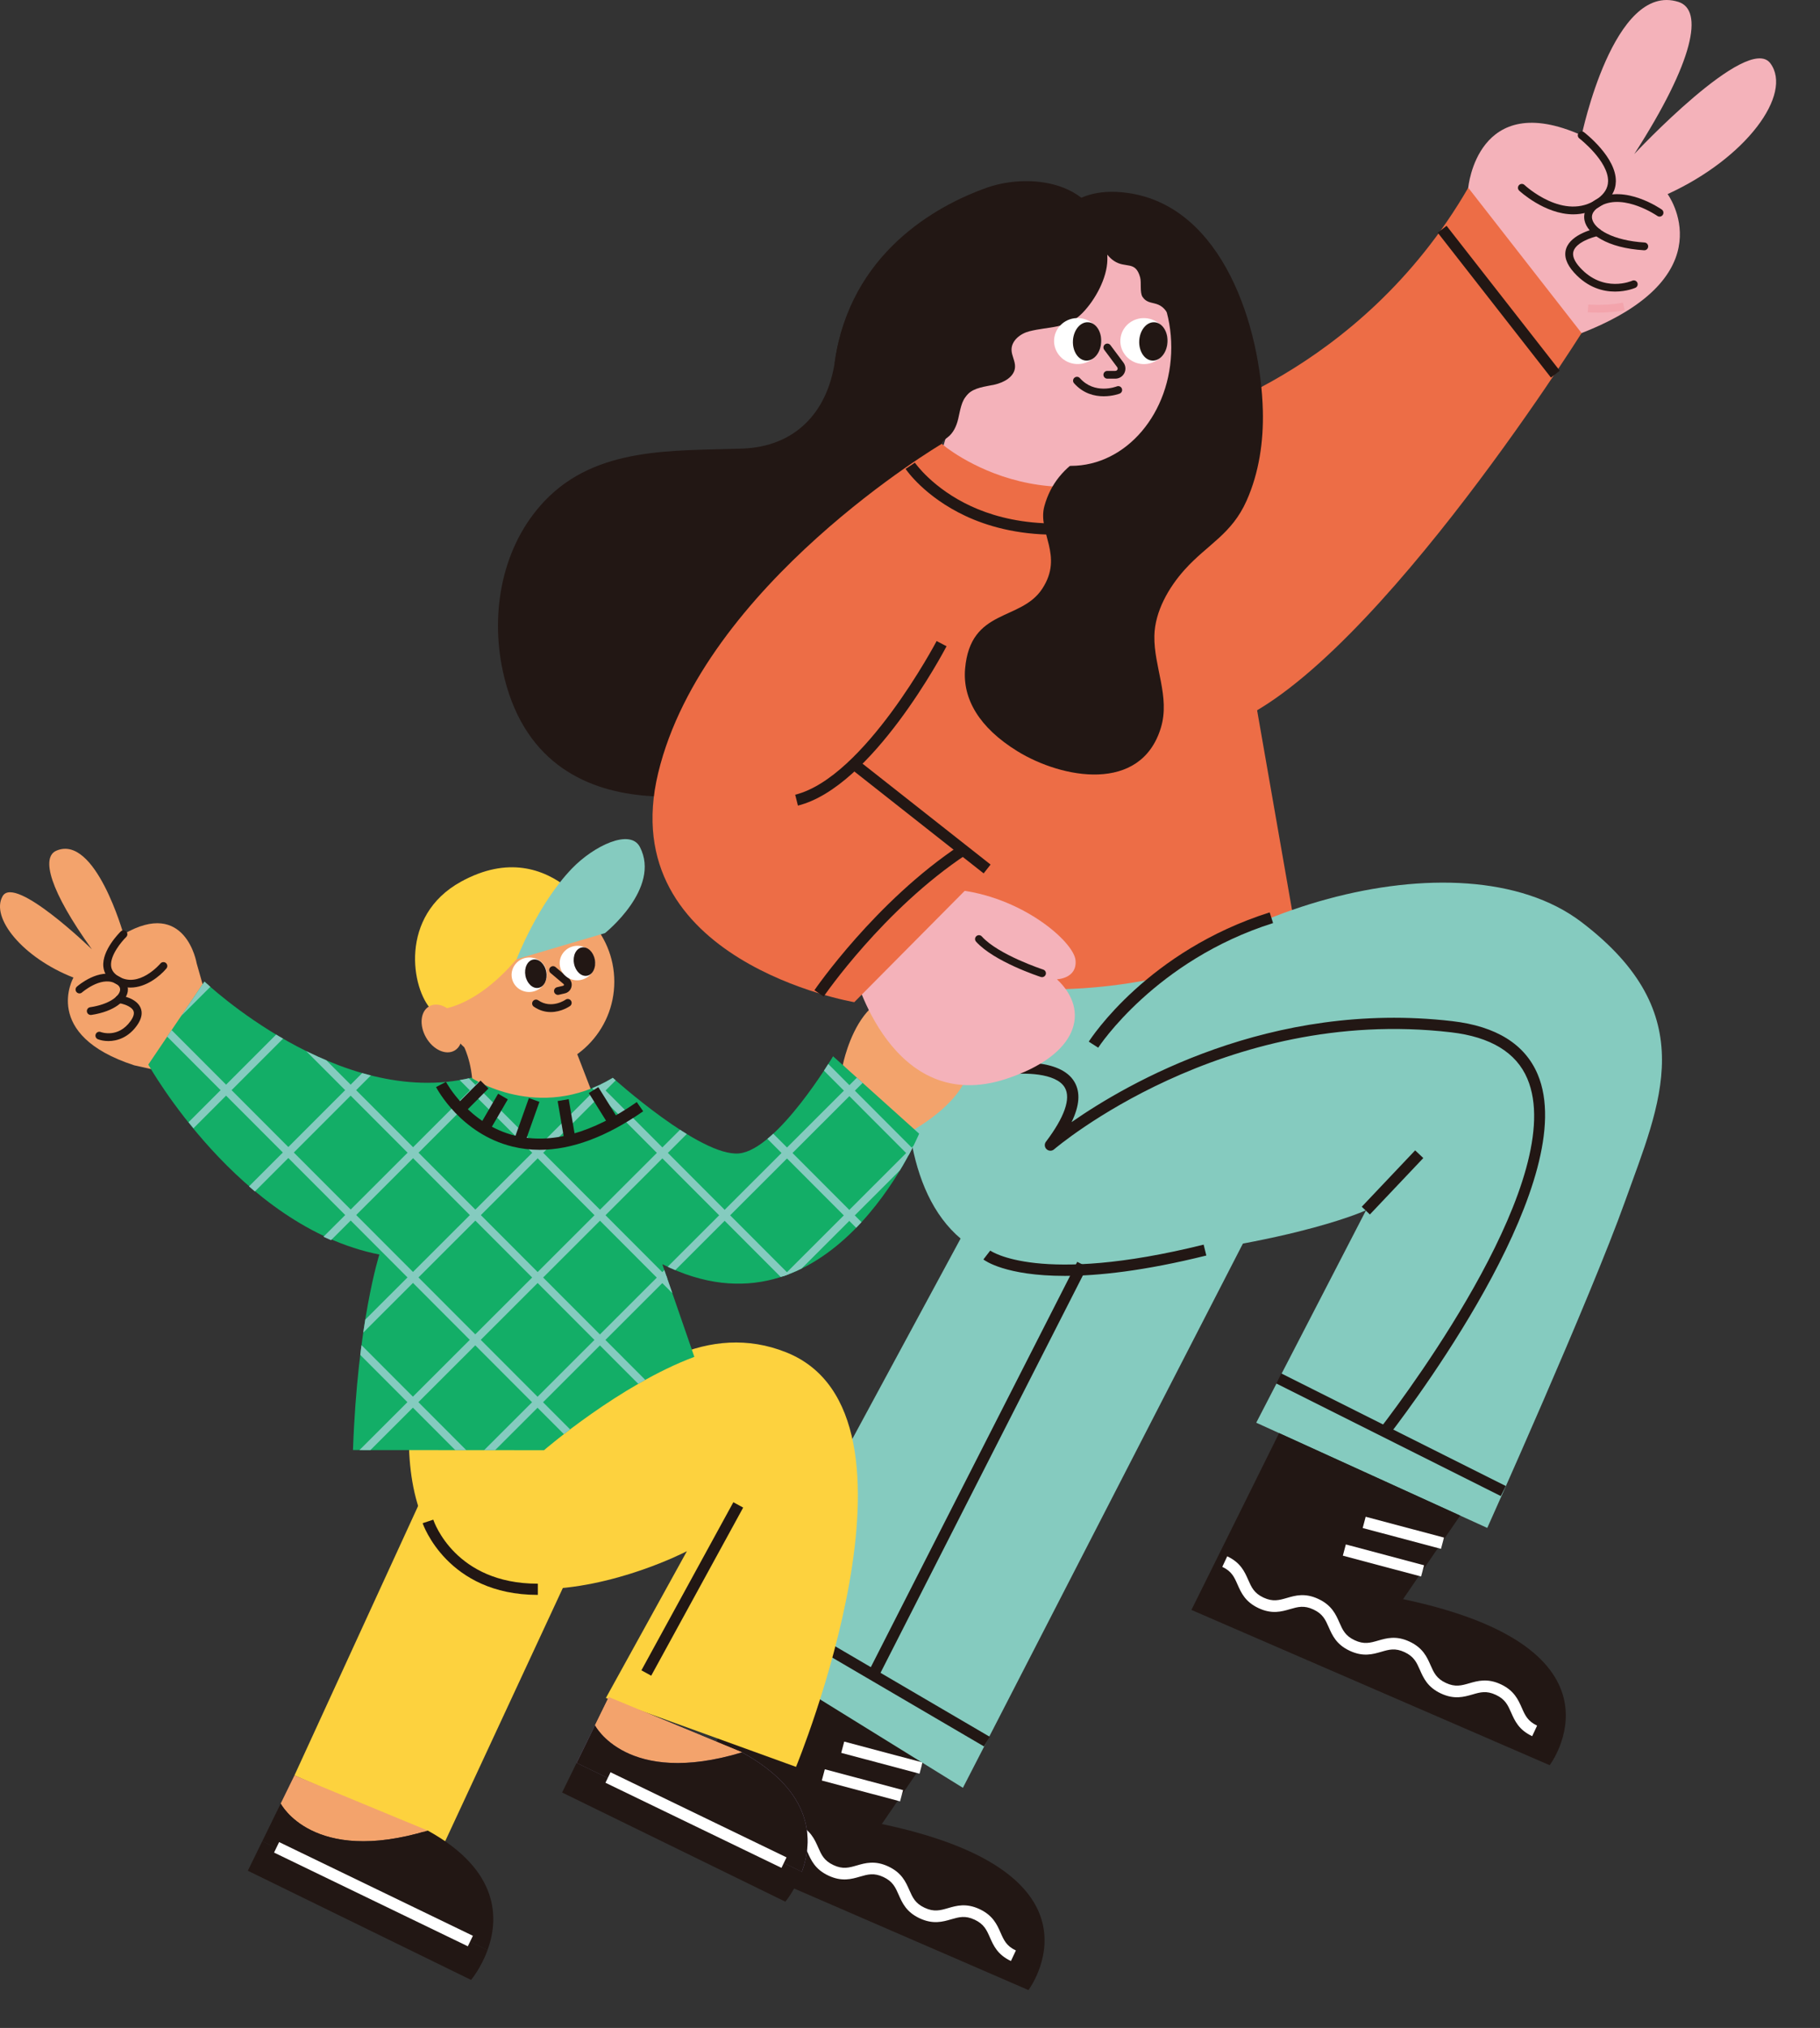 <?xml version="1.0" encoding="utf-8"?>
<!-- Generator: Adobe Illustrator 16.0.0, SVG Export Plug-In . SVG Version: 6.00 Build 0)  -->
<!DOCTYPE svg PUBLIC "-//W3C//DTD SVG 1.1//EN" "http://www.w3.org/Graphics/SVG/1.1/DTD/svg11.dtd">
<svg version="1.1" id="圖層_1" xmlns="http://www.w3.org/2000/svg" xmlns:xlink="http://www.w3.org/1999/xlink" x="0px" y="0px"
	 width="120.333px" height="134px" viewBox="0 0 120.333 134" enable-background="new 0 0 120.333 134" xml:space="preserve">
<rect x="0" y="0" width="120.333" height="134" fill="#333333" stroke="none"/>
<g>
	<g>
		<g>
			<path fill="#F4B2BA" d="M62.579,25.149c0,0,0.85,2.495-0.763,5.628l8.268,3.523l5.249-2.992l-2.294-2.539
				C73.039,28.771,66.732,25.654,62.579,25.149z"/>
		</g>
		<g>
			<rect x="63.691" y="62.557" fill="#85CBBF" width="15.103" height="13.803"/>
		</g>
		<g>
			<path fill="#221714" d="M50.107,109.552l-5.797,11.684l23.688,10.26c0,0,5.808-7.707-9.694-10.971l3.774-5.523L50.107,109.552z"
				/>
		</g>
		<g>
			<g>
				<path fill="#FFFFFF" d="M66.84,129.577c-0.885-0.414-1.153-1.021-1.39-1.559c-0.217-0.492-0.388-0.879-1.011-1.172
					c-0.623-0.291-1.031-0.174-1.548-0.025c-0.563,0.164-1.201,0.346-2.086-0.066c-0.885-0.414-1.152-1.021-1.389-1.559
					c-0.217-0.49-0.388-0.879-1.01-1.17s-1.029-0.174-1.545-0.025c-0.563,0.164-1.2,0.348-2.084-0.066
					c-0.885-0.412-1.152-1.02-1.389-1.557c-0.216-0.49-0.387-0.879-1.01-1.17c-0.622-0.291-1.029-0.174-1.545-0.025
					c-0.563,0.164-1.2,0.348-2.085-0.066c-0.884-0.414-1.151-1.021-1.387-1.557c-0.216-0.492-0.387-0.879-1.009-1.17l0.326-0.697
					c0.884,0.412,1.152,1.021,1.388,1.557c0.217,0.492,0.387,0.879,1.01,1.17c0.622,0.291,1.029,0.174,1.545,0.025
					c0.563-0.164,1.2-0.348,2.084,0.066c0.885,0.414,1.152,1.021,1.389,1.557c0.216,0.492,0.387,0.879,1.01,1.17
					c0.622,0.291,1.028,0.174,1.544,0.025c0.563-0.162,1.2-0.348,2.085,0.066s1.152,1.021,1.388,1.557
					c0.217,0.492,0.388,0.881,1.011,1.172s1.031,0.174,1.547,0.025c0.563-0.164,1.201-0.348,2.087,0.066
					c0.885,0.414,1.152,1.021,1.39,1.559c0.216,0.492,0.388,0.879,1.011,1.172L66.84,129.577z"/>
			</g>
			<g>
				
					<rect x="55.616" y="115.681" transform="matrix(0.967 0.257 -0.257 0.967 31.767 -11.078)" fill="#FFFFFF" width="5.353" height="0.77"/>
			</g>
			<g>
				
					<rect x="54.349" y="117.634" transform="matrix(0.966 0.257 -0.257 0.966 32.265 -10.695)" fill="#FFFFFF" width="5.355" height="0.77"/>
			</g>
		</g>
		<g>
			<polygon fill="#85CBBF" points="64.532,79.952 48.846,108.966 63.665,118.132 84.273,78.099 			"/>
		</g>
		<g>
			<path fill="#F4B2BA" d="M97.076,12.406c0,0,0.584-6.556,7.5-3.465c0,0,2.108-10.172,6.394-8.816
				c1.676,0.53,1.057,3.881-2.916,10.053c0,0,7.501-8.021,8.999-5.992c1.499,2.029-1.591,6.261-6.795,8.639
				c0,0,3.977,5.41-5.688,9.184l-1.777,0.514l-6.294-7.375L97.076,12.406z"/>
		</g>
		<g>
			<path fill="#221714" d="M49.667,51.82c0,0-13.891,4.468-16.434-7.531c-0.819-3.867-0.042-8.239,2.793-11.206
				c3.43-3.588,8.489-3.283,13.049-3.442c3.474-0.121,5.636-2.368,6.129-5.79c1.017-7.047,6.566-9.186,10.079-10.384
				s7.036-1.718,7.041,5.232c0.001,2.024-1.688,3.524-3.646,4.257c-1.956,0.732-5.201,2.192-6.418,6.374
				c-1.217,4.182-0.402,6.093-0.402,6.093L49.667,51.82z"/>
		</g>
		<g>
			<path fill="#ED6D46" d="M62.262,29.331c0,0,7.821,6.755,17.679-0.556l5.712,32.663c0,0-16.65,9.439-32.99-0.917L62.262,29.331z"
				/>
		</g>
		<g>
			<path fill="#85CBBF" d="M72.298,69.028c6.361-8.764,24.209-14.214,32.251-8.11c8.041,6.104,5.221,11.959,2.902,18.44
				c-2.318,6.48-9.117,21.602-9.117,21.602l-15.275-6.953l7.262-14.041c0,0-5.558,2.621-20.12,3.693
				c-14.563,1.072-9.424-20.531-9.424-20.531"/>
		</g>
		<g>
			<path fill="#221714" d="M91.858,94.806l-0.587-0.451c2.096-2.73,12.418-16.684,9.714-23.077
				c-0.732-1.731-2.431-2.763-5.047-3.067c-15.101-1.759-26.137,7.64-26.246,7.734c-0.144,0.124-0.357,0.12-0.496-0.009
				c-0.139-0.13-0.157-0.343-0.042-0.494c1.229-1.625,1.661-2.861,1.249-3.575c-0.583-1.011-2.797-0.974-3.601-0.874l-0.091-0.735
				c0.138-0.017,3.388-0.4,4.333,1.239c0.396,0.687,0.334,1.562-0.196,2.65c3.67-2.559,13.162-8.073,25.175-6.673
				c2.901,0.338,4.801,1.521,5.644,3.515C104.531,77.759,93.999,92.017,91.858,94.806z"/>
		</g>
		<g>
			<path fill="#F3A36C" d="M55.722,70.374c0,0,1.481-7.633,6.795-3.181c4.82,4.039-2.622,7.746-2.622,7.746L55.722,70.374z"/>
		</g>
		<g>
			<path fill="#F4B2BA" d="M56.478,64.264c0,0,2.445,9.521,10.047,7.024c4.766-1.565,5.592-4.492,3.356-6.581
				c0,0,1.35-0.038,1.229-1.264c-0.12-1.225-3.588-4.252-7.979-4.66L56.478,64.264z"/>
		</g>
		<g>
			<path fill="#ED6D46" d="M69.473,32.636c0,0-3.164,0.296-7.211-3.305c0,0-15.737,9.292-18.743,21.737
				C40.513,63.512,56.482,66.22,56.482,66.22l8.777-8.843l-8.956-7.053"/>
		</g>
		<g>
			<path fill="#ED6D46" d="M97.076,12.406l7.493,9.602c0,0-14.709,23.386-24.008,26.08l-2.649-20.246
				C77.912,27.842,89.871,24.849,97.076,12.406z"/>
		</g>
		<g>
			<g>
				<path fill="#221714" d="M69.759,35.33c-2.559,0-4.52-0.581-5.915-1.233c-2.71-1.267-3.919-3.039-3.969-3.113l0.615-0.413
					l-0.308,0.207l0.307-0.207c0.012,0.017,1.169,1.699,3.709,2.875c2.349,1.087,6.399,1.952,12.358-0.098l0.241,0.701
					C74.083,34.981,71.741,35.33,69.759,35.33z"/>
			</g>
			<g>
				
					<rect x="92.976" y="19.563" transform="matrix(0.616 0.788 -0.788 0.616 53.785 -70.396)" fill="#221714" width="12.15" height="0.74"/>
			</g>
			<g>
				<g>
					<path fill="#221714" d="M52.756,53.231l-0.18-0.719c4.585-1.144,9.304-10.064,9.351-10.154l0.656,0.344
						C62.384,43.081,57.66,52.008,52.756,53.231z"/>
				</g>
				<g>
					<path fill="#221714" d="M54.459,65.847l-0.612-0.417c0.039-0.059,4.038-5.877,9.647-9.591l0.408,0.618
						C58.414,60.091,54.498,65.791,54.459,65.847z"/>
				</g>
				<g>
					
						<rect x="55.081" y="53.481" transform="matrix(0.786 0.619 -0.619 0.786 46.344 -26.061)" fill="#221714" width="11.401" height="0.741"/>
				</g>
			</g>
		</g>
		<g>
			<path fill="#221714" d="M69.482,15.158c0,0,0.907-2.996,5.087-2.408c6.321,0.889,8.79,8.934,8.926,14.388
				c0.051,2.025-0.246,4.085-1.074,5.946c-0.988,2.221-2.571,2.87-4.086,4.549c-1.064,1.18-1.978,2.772-2.011,4.373
				c-0.043,2.053,1.056,4.027,0.428,6.089c-1.322,4.333-6.532,3.359-9.481,1.545c-2.539-1.561-3.634-3.471-3.462-5.45
				c0.349-4.027,3.677-3.115,5.101-5.288c1.447-2.21-0.336-3.734,0.143-5.466c0.415-1.5,1.326-2.538,2.644-3.346
				c1.741-1.068,3.539-3.159,2.587-5.107L69.482,15.158z"/>
		</g>
		<g>
			<ellipse fill="#F4B2BA" cx="70.804" cy="22.958" rx="6.637" ry="7.825"/>
		</g>
		<g>
			<path fill="#221714" d="M65.285,12.389c-3.503,1.229-9.063,4.416-10.08,11.463c-0.009,0.063-0.021,0.121-0.031,0.183
				c0.077-0.486,4.769,2.842,4.964,3.051c0.492,0.523,1.137,1.598,1.782,1.915c0.554,0.272,0.221,0.271,0.72-0.093
				c0.391-0.284,0.604-0.766,0.711-1.221c0.137-0.574,0.207-1.211,0.623-1.631c0.451-0.457,1.155-0.504,1.782-0.642
				c0.628-0.138,1.327-0.524,1.355-1.165c0.018-0.388-0.228-0.748-0.231-1.136c-0.006-0.609,0.583-1.071,1.173-1.221
				c1.328-0.339,2.471-0.141,3.517-1.212c0.838-0.858,1.631-2.302,1.646-3.52C73.287,11.834,68.087,11.406,65.285,12.389z"/>
		</g>
		<g>
			<g>
				<path fill="#221714" d="M104.021,14.163c-1.897,0-3.557-1.548-3.579-1.568c-0.103-0.098-0.106-0.26-0.009-0.363
					c0.097-0.103,0.26-0.107,0.362-0.01c0.026,0.025,2.635,2.451,4.815,0.919c0.469-0.33,0.701-0.709,0.711-1.16
					c0.028-1.34-1.883-2.822-1.902-2.837c-0.112-0.086-0.133-0.248-0.047-0.36c0.086-0.113,0.247-0.134,0.359-0.047
					c0.088,0.067,2.137,1.658,2.104,3.255c-0.014,0.617-0.326,1.145-0.929,1.569C105.286,13.998,104.641,14.163,104.021,14.163z"/>
			</g>
			<g>
				<path fill="#221714" d="M108.717,16.537c-0.005,0-0.01,0-0.016,0c-2.464-0.15-3.752-1.096-3.936-1.967
					c-0.12-0.57,0.199-1.098,0.876-1.446c1.815-0.936,4.134,0.654,4.231,0.722c0.116,0.081,0.145,0.241,0.063,0.357
					c-0.081,0.116-0.241,0.145-0.357,0.064c-0.021-0.015-2.161-1.482-3.702-0.688c-0.268,0.138-0.703,0.437-0.608,0.885
					c0.143,0.679,1.378,1.433,3.464,1.56c0.142,0.009,0.249,0.13,0.24,0.272C108.965,16.432,108.852,16.537,108.717,16.537z"/>
			</g>
			<g>
				<path fill="#221714" d="M106.782,19.267c-0.785,0-1.798-0.25-2.706-1.252c-0.51-0.563-0.688-1.095-0.527-1.584
					c0.322-0.986,1.939-1.328,2.008-1.342c0.138-0.029,0.273,0.061,0.303,0.2c0.028,0.139-0.061,0.274-0.199,0.303
					c-0.388,0.08-1.434,0.416-1.624,0.999c-0.098,0.3,0.044,0.664,0.421,1.08c1.558,1.719,3.438,0.888,3.457,0.879
					c0.129-0.06,0.281-0.002,0.34,0.126c0.059,0.129,0.002,0.281-0.127,0.34C108.116,19.021,107.561,19.267,106.782,19.267z"/>
			</g>
		</g>
		<g>
			<path fill="#F3A4AC" d="M105.667,20.656c-0.389,0-0.665-0.019-0.689-0.02l0.035-0.512c0.014,0.001,1.341,0.089,2.288-0.132
				l0.116,0.5C106.843,20.626,106.163,20.656,105.667,20.656z"/>
		</g>
		<g>
			<path fill="#221714" d="M68.896,64.568c-0.026,0-0.054-0.005-0.08-0.013c-0.125-0.041-3.098-1.018-4.282-2.334
				c-0.095-0.105-0.087-0.268,0.019-0.362c0.105-0.095,0.268-0.087,0.363,0.019c1.092,1.214,4.03,2.179,4.06,2.189
				c0.135,0.044,0.208,0.188,0.165,0.323C69.104,64.499,69.004,64.568,68.896,64.568z"/>
		</g>
		<g>
			
				<rect x="83.694" y="94.427" transform="matrix(0.894 0.448 -0.448 0.894 52.194 -31.162)" fill="#221714" width="16.608" height="0.742"/>
		</g>
		<g>
			
				<rect x="91.714" y="75.535" transform="matrix(0.726 0.688 -0.688 0.726 78.95 -41.927)" fill="#221714" width="0.741" height="5.134"/>
		</g>
		<g>
			
				<rect x="49.081" y="110.343" transform="matrix(0.863 0.505 -0.505 0.863 63.842 -14.007)" fill="#221714" width="17.336" height="0.742"/>
		</g>
		<g>
			
				<rect x="64.318" y="81.876" transform="matrix(0.891 0.454 -0.454 0.891 51.087 -18.774)" fill="#221714" width="0.741" height="30.508"/>
		</g>
		<g>
			<path fill="#221714" d="M84.57,94.694l-5.797,11.684l23.688,10.26c0,0,5.808-7.707-9.694-10.971l3.773-5.523L84.57,94.694z"/>
		</g>
		<g>
			<g>
				<path fill="#FFFFFF" d="M101.303,114.72c-0.885-0.414-1.153-1.021-1.39-1.559c-0.217-0.49-0.388-0.879-1.011-1.17
					c-0.624-0.293-1.031-0.176-1.548-0.025c-0.563,0.16-1.201,0.346-2.086-0.068s-1.152-1.021-1.389-1.559
					c-0.217-0.49-0.388-0.879-1.011-1.17c-0.622-0.291-1.028-0.174-1.544-0.023c-0.563,0.162-1.2,0.346-2.084-0.068
					c-0.885-0.412-1.152-1.02-1.389-1.557c-0.216-0.49-0.387-0.879-1.01-1.17c-0.622-0.291-1.029-0.174-1.545-0.025
					c-0.563,0.164-1.2,0.348-2.084-0.066c-0.885-0.414-1.152-1.021-1.389-1.557c-0.216-0.492-0.387-0.879-1.009-1.17l0.326-0.697
					c0.885,0.414,1.151,1.021,1.388,1.557c0.216,0.49,0.387,0.879,1.01,1.17c0.622,0.291,1.029,0.174,1.545,0.025
					c0.563-0.164,1.2-0.348,2.084,0.066c0.885,0.414,1.152,1.021,1.389,1.557c0.216,0.492,0.387,0.879,1.01,1.17
					c0.622,0.291,1.028,0.174,1.544,0.025c0.563-0.162,1.201-0.348,2.084,0.066c0.886,0.414,1.153,1.021,1.389,1.557
					c0.217,0.492,0.388,0.881,1.011,1.172s1.03,0.174,1.547,0.025c0.563-0.162,1.201-0.346,2.087,0.066
					c0.885,0.414,1.153,1.023,1.39,1.559c0.216,0.492,0.388,0.879,1.011,1.172L101.303,114.72z"/>
			</g>
			<g>
				
					<rect x="90.078" y="100.824" transform="matrix(0.967 0.257 -0.257 0.967 29.101 -20.425)" fill="#FFFFFF" width="5.354" height="0.77"/>
			</g>
			<g>
				
					<rect x="88.812" y="102.778" transform="matrix(0.966 0.257 -0.257 0.966 29.604 -20.057)" fill="#FFFFFF" width="5.355" height="0.768"/>
			</g>
		</g>
		<g>
			<path fill="#221714" d="M70.392,84.306c-3.918,0-5.287-1.018-5.373-1.086l0.453-0.586c0.031,0.023,3.239,2.305,14.109-0.393
				l0.178,0.719C75.662,83.978,72.616,84.306,70.392,84.306z"/>
		</g>
		<g>
			<path fill="#221714" d="M72.61,69.228l-0.624-0.399c0.155-0.244,3.909-5.996,11.962-8.542l0.224,0.707
				C76.387,63.455,72.646,69.17,72.61,69.228z"/>
		</g>
		<g>
			<g>
				
					<ellipse transform="matrix(0.999 0.055 -0.055 0.999 1.353 -3.897)" fill="#FFFFFF" cx="71.207" cy="22.539" rx="1.557" ry="1.519"/>
			</g>
			<g>
				
					<ellipse transform="matrix(0.999 0.055 -0.055 0.999 1.36 -3.941)" fill="#221714" cx="71.827" cy="22.573" rx="0.935" ry="1.268"/>
			</g>
		</g>
		<g>
			<g>
				
					<ellipse transform="matrix(0.999 0.055 -0.055 0.999 1.359 -4.137)" fill="#FFFFFF" cx="75.587" cy="22.541" rx="1.557" ry="1.519"/>
			</g>
			<g>
				
					<ellipse transform="matrix(0.999 0.055 -0.055 0.999 1.367 -4.184)" fill="#221714" cx="76.208" cy="22.575" rx="0.935" ry="1.268"/>
			</g>
		</g>
		<g>
			<path fill="#221714" d="M73.741,25.021L73.741,25.021l-0.529,0c-0.142,0-0.256-0.115-0.256-0.257s0.115-0.256,0.257-0.256l0,0
				h0.528l0,0c0.087,0,0.126-0.06,0.139-0.085c0.013-0.026,0.037-0.093-0.015-0.162l-0.857-1.148
				c-0.085-0.113-0.062-0.274,0.052-0.359c0.114-0.085,0.275-0.062,0.359,0.052l0.857,1.148c0.152,0.204,0.177,0.472,0.063,0.699
				C74.225,24.879,73.996,25.021,73.741,25.021z"/>
		</g>
		<g>
			<path fill="#221714" d="M72.973,26.185c-0.6,0-1.349-0.173-1.959-0.86c-0.095-0.106-0.085-0.268,0.021-0.362
				c0.105-0.094,0.268-0.085,0.362,0.021c0.979,1.103,2.386,0.57,2.444,0.547c0.132-0.052,0.281,0.013,0.333,0.145
				c0.052,0.131-0.013,0.28-0.144,0.332C74.021,26.012,73.572,26.185,72.973,26.185z"/>
		</g>
		<g>
			<path fill="#221714" d="M79.215,22.254c-0.365,0.19-0.823-0.007-1.094-0.327c-0.271-0.32-0.509-0.181-0.645-0.584
				c-0.604-1.797-1.438-0.971-1.935-1.725c-0.192-0.293-0.064-0.952-0.159-1.293c-0.314-1.128-0.95-0.565-1.729-1.086
				c-0.617-0.413-1.003-1.247-0.838-2.009c0.105-0.485,0.673-0.327,1.144-0.271c0.471,0.056,0.905,0.289,1.309,0.549
				c1.573,1.016,2.853,2.526,3.628,4.286c0.325,0.739,0.561,1.612,0.236,2.351C78.956,22.091,79.392,22.309,79.215,22.254z"/>
		</g>
		<g>
			<g>
				
					<path fill="none" stroke="#221714" stroke-width="0.513" stroke-linecap="round" stroke-linejoin="round" stroke-miterlimit="10" d="
					M47.536,36.837"/>
			</g>
		</g>
	</g>
	<g>
		<g>
			<path fill="#F3A36C" d="M30.697,69.201c0,0,0.753,1.534,0.491,3.495s8.379,0.587,8.379,0.587l-1.831-4.738
				C37.735,68.544,31.869,68.331,30.697,69.201z"/>
		</g>
		<g>
			<circle fill="#F3A36C" cx="34.707" cy="64.866" r="5.909"/>
		</g>
		<g>
			<path fill="#F3A36C" d="M13.001,63.647c0,0-0.719-4.317-4.836-1.916c0,0-1.861-6.636-4.442-5.519
				c-1.01,0.437-0.443,2.626,2.354,6.516c0,0-5.085-4.936-5.903-3.514c-0.818,1.421,1.327,4.069,4.682,5.381
				c0,0-2.169,3.789,4.025,5.799l1.129,0.25l3.499-5.209L13.001,63.647z"/>
		</g>
		<g>
			<g>
				<path fill="#221714" d="M8.63,65.255c-0.36,0-0.731-0.094-1.095-0.323c-0.42-0.265-0.656-0.619-0.701-1.052
					c-0.113-1.095,1.1-2.284,1.151-2.334c0.102-0.098,0.264-0.096,0.363,0.006c0.099,0.102,0.096,0.264-0.005,0.363
					c-0.302,0.294-1.071,1.21-0.998,1.914c0.028,0.271,0.18,0.49,0.464,0.669c1.362,0.859,2.785-0.817,2.799-0.834
					c0.091-0.108,0.253-0.124,0.362-0.032c0.109,0.091,0.123,0.252,0.032,0.361C10.566,64.515,9.643,65.255,8.63,65.255z"/>
			</g>
			<g>
				<path fill="#221714" d="M5.999,67.064c-0.125,0-0.234-0.092-0.253-0.219c-0.021-0.141,0.076-0.271,0.216-0.292
					c1.222-0.181,1.92-0.702,1.978-1.122c0.034-0.245-0.184-0.397-0.372-0.482c-0.939-0.421-2.133,0.617-2.145,0.628
					c-0.106,0.094-0.268,0.084-0.362-0.022c-0.094-0.106-0.083-0.269,0.023-0.362c0.059-0.053,1.458-1.266,2.695-0.711
					c0.478,0.215,0.729,0.596,0.67,1.021c-0.084,0.61-0.863,1.33-2.411,1.56C6.024,67.063,6.011,67.064,5.999,67.064z"/>
			</g>
			<g>
				<path fill="#221714" d="M7.165,68.789c-0.279,0-0.522-0.053-0.691-0.119c-0.132-0.051-0.197-0.2-0.146-0.332
					c0.051-0.132,0.2-0.197,0.333-0.146c0.045,0.017,1.153,0.421,1.973-0.726c0.198-0.276,0.26-0.503,0.187-0.673
					c-0.143-0.33-0.771-0.485-0.98-0.514c-0.14-0.019-0.239-0.148-0.22-0.288c0.019-0.141,0.148-0.238,0.289-0.221
					c0.112,0.016,1.101,0.166,1.383,0.819c0.15,0.347,0.069,0.742-0.241,1.175C8.48,68.563,7.744,68.789,7.165,68.789z"/>
			</g>
		</g>
		<g>
			<path fill="#FDD23E" d="M32.59,101.862c0,0,9.145-16.609,19.4-12.502c10.256,4.105,0.641,27.389,0.641,27.389l-12.572-4.551
				l5.357-9.701c0,0-4.815,2.52-9.857,2.516c-11.923-0.006-7.861-15.666-7.861-15.666l17.596,2.605"/>
		</g>
		<g>
			<path fill="#13AE67" d="M43.789,83.532c11.087,5.551,16.982-8.623,16.982-8.623l-5.691-5.114c0,0-3.668,6.17-6.215,6.418
				c-2.548,0.249-8.348-4.995-8.348-4.995c-4.92,2.97-9.354-0.006-9.354-0.006c-8.777,2.101-17.645-6.357-17.645-6.357l-3.712,5.487
				c0,0,5.992,10.715,15.275,12.553c0,0-1.449,4.531-1.743,12.92l12.633,0.008c0,0,5.017-4.336,9.937-6.166L43.789,83.532z"/>
		</g>
		<g>
			<defs>
				<path id="SVGID_1_" d="M43.789,83.532c11.087,5.551,16.982-8.623,16.982-8.623l-5.691-5.114c0,0-3.668,6.17-6.215,6.418
					c-2.548,0.249-8.348-4.995-8.348-4.995c-4.92,2.97-9.354-0.006-9.354-0.006c-8.777,2.101-17.645-6.357-17.645-6.357
					l-3.712,5.487c0,0,6.378,11.102,15.275,12.553c0,0-1.449,4.531-1.743,12.92l12.633,0.008c0,0,5.017-4.336,9.937-6.166
					L43.789,83.532z"/>
			</defs>
			<clipPath id="SVGID_2_">
				<use xlink:href="#SVGID_1_"  overflow="visible"/>
			</clipPath>
			<g clip-path="url(#SVGID_2_)">
				<g>
					<g>
						
							<rect x="14.732" y="26.391" transform="matrix(0.707 0.708 -0.708 0.707 43.682 5.682)" fill="#85CBBF" width="0.513" height="58.257"/>
					</g>
					<g>
						
							<rect x="18.849" y="30.513" transform="matrix(0.707 0.708 -0.708 0.707 47.806 3.978)" fill="#85CBBF" width="0.513" height="58.256"/>
					</g>
					<g>
						
							<rect x="22.967" y="34.634" transform="matrix(0.707 0.707 -0.707 0.707 51.889 2.254)" fill="#85CBBF" width="0.514" height="58.257"/>
					</g>
					<g>
						
							<rect x="27.083" y="38.756" transform="matrix(0.707 0.707 -0.707 0.707 56.009 0.55)" fill="#85CBBF" width="0.514" height="58.257"/>
					</g>
					<g>
						
							<rect x="31.201" y="42.877" transform="matrix(0.707 0.708 -0.708 0.707 60.178 -1.135)" fill="#85CBBF" width="0.513" height="58.256"/>
					</g>
					<g>
						
							<rect x="35.318" y="46.999" transform="matrix(0.707 0.708 -0.708 0.707 64.302 -2.839)" fill="#85CBBF" width="0.513" height="58.256"/>
					</g>
					<g>
						
							<rect x="39.435" y="51.121" transform="matrix(0.707 0.708 -0.708 0.707 68.427 -4.543)" fill="#85CBBF" width="0.513" height="58.257"/>
					</g>
					<g>
						
							<rect x="43.552" y="55.242" transform="matrix(0.707 0.708 -0.708 0.707 72.551 -6.247)" fill="#85CBBF" width="0.513" height="58.257"/>
					</g>
					<g>
						
							<rect x="47.669" y="59.363" transform="matrix(0.707 0.708 -0.708 0.707 76.675 -7.951)" fill="#85CBBF" width="0.513" height="58.257"/>
					</g>
					<g>
						
							<rect x="51.787" y="63.485" transform="matrix(0.707 0.708 -0.708 0.707 80.799 -9.655)" fill="#85CBBF" width="0.513" height="58.256"/>
					</g>
					<g>
						
							<rect x="55.904" y="67.607" transform="matrix(0.707 0.708 -0.708 0.707 84.924 -11.359)" fill="#85CBBF" width="0.513" height="58.257"/>
					</g>
				</g>
				<g>
					<g>
						
							<rect x="27.054" y="55.285" transform="matrix(0.707 0.708 -0.708 0.707 55.772 -23.46)" fill="#85CBBF" width="58.257" height="0.513"/>
					</g>
					<g>
						
							<rect x="22.933" y="59.402" transform="matrix(0.707 0.708 -0.708 0.707 57.476 -19.336)" fill="#85CBBF" width="58.256" height="0.513"/>
					</g>
					<g>
						
							<rect x="18.811" y="63.519" transform="matrix(0.707 0.708 -0.708 0.707 59.181 -15.213)" fill="#85CBBF" width="58.257" height="0.513"/>
					</g>
					<g>
						
							<rect x="14.689" y="67.637" transform="matrix(0.707 0.708 -0.708 0.707 60.885 -11.089)" fill="#85CBBF" width="58.257" height="0.513"/>
					</g>
					<g>
						
							<rect x="10.568" y="71.754" transform="matrix(0.707 0.708 -0.708 0.707 62.589 -6.966)" fill="#85CBBF" width="58.257" height="0.513"/>
					</g>
					<g>
						
							<rect x="6.446" y="75.871" transform="matrix(0.707 0.708 -0.708 0.707 64.293 -2.842)" fill="#85CBBF" width="58.257" height="0.513"/>
					</g>
					<g>
						
							<rect x="2.325" y="79.988" transform="matrix(0.707 0.708 -0.708 0.707 65.997 1.281)" fill="#85CBBF" width="58.257" height="0.513"/>
					</g>
					<g>
						
							<rect x="-1.797" y="84.105" transform="matrix(0.707 0.708 -0.708 0.707 67.701 5.405)" fill="#85CBBF" width="58.257" height="0.513"/>
					</g>
					<g>
						
							<rect x="-5.919" y="88.222" transform="matrix(0.707 0.708 -0.708 0.707 69.405 9.528)" fill="#85CBBF" width="58.257" height="0.513"/>
					</g>
					<g>
						
							<rect x="-10.039" y="92.338" transform="matrix(0.707 0.708 -0.708 0.707 71.107 13.65)" fill="#85CBBF" width="58.255" height="0.513"/>
					</g>
					<g>
						
							<rect x="-14.161" y="96.456" transform="matrix(0.707 0.708 -0.708 0.707 72.812 17.775)" fill="#85CBBF" width="58.256" height="0.513"/>
					</g>
				</g>
			</g>
		</g>
		<g>
			<g>
				<path fill="#221714" d="M35.677,75.976c-0.616,0-1.217-0.072-1.802-0.217c-3.403-0.838-4.979-3.804-5.045-3.93l0.657-0.342
					l-0.329,0.171l0.329-0.172c0.015,0.028,1.498,2.802,4.574,3.556c2.38,0.584,5.085-0.163,8.041-2.22l0.423,0.608
					C40.091,75.125,37.795,75.976,35.677,75.976z"/>
			</g>
			<g>
				
					<rect x="30.817" y="71.326" transform="matrix(0.708 0.706 -0.706 0.708 60.309 -0.855)" fill="#221714" width="0.741" height="2.285"/>
			</g>
			<g>
				
					<rect x="32.235" y="72.305" transform="matrix(0.864 0.503 -0.503 0.864 41.453 -6.417)" fill="#221714" width="0.741" height="2.435"/>
			</g>
			<g>
				
					<rect x="34.464" y="72.612" transform="matrix(0.942 0.335 -0.335 0.942 26.828 -7.388)" fill="#221714" width="0.741" height="2.95"/>
			</g>
			<g>
				
					<rect x="36.165" y="73.648" transform="matrix(0.169 0.986 -0.986 0.169 104.106 24.524)" fill="#221714" width="2.679" height="0.741"/>
			</g>
			<g>
				
					<rect x="38.687" y="72.674" transform="matrix(0.529 0.848 -0.848 0.529 80.721 0.582)" fill="#221714" width="2.299" height="0.741"/>
			</g>
		</g>
		<g>
			<g>
				<path fill="#FDD23E" d="M40,61.657c0,0-3.336-6.8-9.522-3.398c-4.119,2.265-3.277,7.111-1.934,8.481c0,0,2.506,0.27,5.613-3.361
					C35.748,61.52,40,61.657,40,61.657z"/>
			</g>
			<g>
				<path fill="#85CBBF" d="M34.157,63.379L40,61.657c0,0,3.715-2.962,2.31-5.687c-0.639-1.239-3.049-0.082-4.493,1.416
					C35.552,59.736,34.157,63.379,34.157,63.379z"/>
			</g>
		</g>
		<g>
			<g>
				<path fill="#F3A36C" d="M49.063,115.788l-8.814-3.646l-0.91,1.859C39.339,114.001,41.435,118.095,49.063,115.788z"/>
			</g>
			<g>
				<path fill="#8F82B7" d="M49.063,115.788c-7.628,2.307-9.724-1.787-9.724-1.787l-1.217,2.488l14.894,7.197
					C53.754,121.659,53.863,118.435,49.063,115.788z"/>
			</g>
			<g>
				<path fill="#221714" d="M38.121,116.489l-0.956,1.953l14.761,7.215c0,0,0.652-0.779,1.088-1.971L38.121,116.489z"/>
			</g>
		</g>
		<g>
			<g>
				<path fill="#F3A36C" d="M49.063,115.788l-8.814-3.646l-0.91,1.859C39.339,114.001,41.435,118.095,49.063,115.788z"/>
			</g>
			<g>
				<path fill="#221714" d="M49.063,115.788c-7.628,2.307-9.724-1.787-9.724-1.787l-1.217,2.488l14.894,7.197
					C53.754,121.659,53.863,118.435,49.063,115.788z"/>
			</g>
			<g>
				
					<rect x="39.572" y="119.929" transform="matrix(0.9 0.435 -0.435 0.9 56.92 -8.046)" fill="#FFFFFF" width="12.931" height="0.77"/>
			</g>
		</g>
		<g>
			<polygon fill="#FDD23E" points="28.295,98.091 19.468,117.312 29.433,121.665 38.783,101.552 			"/>
		</g>
		<g>
			<path fill="#F3A36C" d="M28.283,120.958l-8.815-3.646l-0.909,1.859C18.559,119.171,20.655,123.265,28.283,120.958z"/>
		</g>
		<g>
			<path fill="#221714" d="M28.283,120.958c-7.628,2.307-9.724-1.787-9.724-1.787l-1.217,2.488l14.893,7.197
				C32.974,126.829,33.083,123.604,28.283,120.958z"/>
		</g>
		<g>
			<path fill="#221714" d="M17.342,121.659l-0.956,1.953l14.761,7.215c0,0,0.653-0.779,1.088-1.971L17.342,121.659z"/>
		</g>
		<g>
			
				<rect x="17.578" y="124.827" transform="matrix(0.9 0.435 -0.435 0.9 56.934 1.727)" fill="#FFFFFF" width="14.236" height="0.77"/>
		</g>
		<g>
			<path fill="#221714" d="M35.547,105.384c-5.981,0-7.589-4.691-7.604-4.738l0.704-0.23l-0.352,0.115l0.352-0.117
				c0.058,0.174,1.472,4.23,6.9,4.23c0.004,0,0.008,0,0.012,0l0.001,0.74C35.555,105.384,35.551,105.384,35.547,105.384z"/>
		</g>
		<g>
			
				<rect x="45.395" y="98.686" transform="matrix(0.877 0.48 -0.48 0.877 56.045 -9.076)" fill="#221714" width="0.74" height="12.666"/>
		</g>
		<g>
			<path fill="#2AA464" d="M34.709,64.303"/>
		</g>
		<g>
			
				<ellipse transform="matrix(0.866 -0.5 0.5 0.866 -30.064 23.688)" fill="#F3A36C" cx="29.199" cy="67.979" rx="1.2" ry="1.685"/>
		</g>
		<g>
			<path fill="#221714" d="M36.888,65.738c-0.117,0-0.222-0.08-0.25-0.198c-0.032-0.139,0.054-0.276,0.192-0.308l0.405-0.095
				c0.033-0.008,0.046-0.031,0.05-0.049c0.004-0.019,0.004-0.045-0.022-0.067l-0.862-0.728c-0.108-0.091-0.122-0.253-0.03-0.361
				c0.091-0.108,0.253-0.122,0.361-0.03l0.862,0.727c0.169,0.143,0.242,0.365,0.189,0.58c-0.052,0.215-0.218,0.379-0.433,0.429
				l-0.405,0.094C36.927,65.736,36.907,65.738,36.888,65.738z"/>
		</g>
		<g>
			<g>
				
					<ellipse transform="matrix(0.983 -0.185 0.185 0.983 -11.299 7.572)" fill="#FFFFFF" cx="34.972" cy="64.4" rx="1.168" ry="1.14"/>
			</g>
			<g>
				
					<ellipse transform="matrix(0.983 -0.185 0.185 0.983 -11.298 7.674)" fill="#221714" cx="35.431" cy="64.314" rx="0.701" ry="0.951"/>
			</g>
		</g>
		<g>
			<g>
				
					<ellipse transform="matrix(0.983 -0.185 0.185 0.983 -11.113 8.161)" fill="#FFFFFF" cx="38.164" cy="63.616" rx="1.168" ry="1.139"/>
			</g>
			<g>
				
					<ellipse transform="matrix(0.983 -0.185 0.185 0.983 -11.078 8.234)" fill="#221714" cx="38.622" cy="63.53" rx="0.701" ry="0.951"/>
			</g>
		</g>
		<g>
			<path fill="#221714" d="M36.411,66.873c-0.345,0-0.73-0.09-1.116-0.355c-0.117-0.08-0.146-0.24-0.066-0.357
				c0.081-0.116,0.24-0.146,0.357-0.065c0.88,0.605,1.796-0.033,1.805-0.039c0.115-0.082,0.275-0.056,0.358,0.06
				c0.082,0.116,0.055,0.276-0.06,0.358C37.656,66.497,37.116,66.873,36.411,66.873z"/>
		</g>
	</g>
</g>
</svg>
